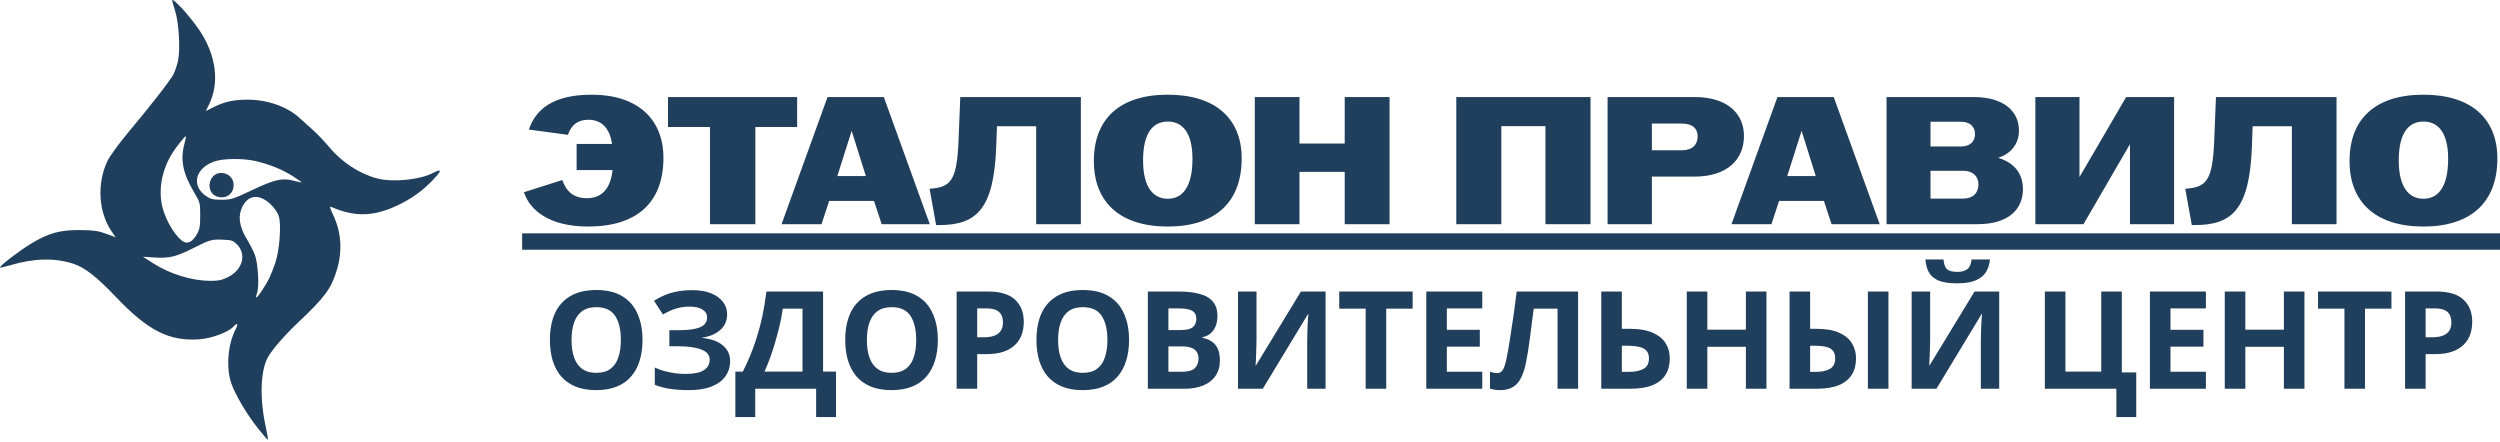 <?xml version="1.0" encoding="UTF-8"?> <svg xmlns="http://www.w3.org/2000/svg" width="458" height="81" viewBox="0 0 458 81" fill="none"><path fill-rule="evenodd" clip-rule="evenodd" d="M31.541 0.089C31.542 0.204 31.788 1.068 32.087 2.008C32.791 4.221 33.065 9.236 32.592 11.244C32.408 12.023 32.043 13.087 31.78 13.609C31.236 14.691 27.758 19.159 23.409 24.364C21.749 26.352 20.111 28.61 19.689 29.493C17.734 33.591 18.026 38.805 20.41 42.33L21.18 43.47L19.443 42.824C17.997 42.287 17.197 42.173 14.675 42.148C11.039 42.112 8.925 42.692 5.755 44.594C3.589 45.894 -0.196 48.797 0.008 49.001C0.076 49.069 0.885 48.896 1.805 48.616C6.108 47.307 10.037 47.204 13.413 48.312C15.548 49.013 17.666 50.665 21.263 54.435C27.175 60.633 31.048 62.578 36.625 62.149C38.836 61.978 41.858 60.842 42.769 59.837C43.517 59.012 43.7 59.288 43.137 60.39C41.731 63.14 41.401 67.341 42.366 70.204C43.072 72.299 45.278 76.007 47.369 78.617C48.27 79.741 49.045 80.623 49.09 80.577C49.136 80.531 48.936 79.375 48.645 78.008C47.533 72.776 47.728 67.788 49.139 65.347C49.974 63.903 52.22 61.337 54.676 59.02C59.571 54.404 60.739 52.799 61.755 49.298C62.754 45.857 62.515 42.531 61.045 39.396C60.403 38.026 60.344 37.759 60.721 37.922C65.002 39.778 68.402 39.697 72.801 37.637C75.301 36.466 77.3 35.046 79.165 33.114C81.031 31.181 81.048 30.803 79.228 31.73C76.8 32.967 71.88 33.431 69.086 32.687C65.815 31.816 62.606 29.711 60.271 26.906C59.408 25.87 58.074 24.469 57.307 23.794C56.54 23.119 55.438 22.13 54.859 21.596C52.627 19.537 48.998 18.259 45.388 18.26C42.823 18.261 41.189 18.614 39.206 19.596L37.714 20.336L38.304 19.128C40.246 15.155 39.609 10.148 36.583 5.612C34.858 3.026 31.534 -0.615 31.541 0.089ZM33.757 26.46C33.008 29.343 33.516 31.797 35.579 35.266C36.649 37.066 36.677 37.172 36.677 39.484C36.677 41.499 36.583 42.019 36.051 42.946C35.381 44.112 34.577 44.641 33.867 44.382C32.434 43.861 30.352 40.549 29.716 37.778C28.984 34.592 29.697 30.971 31.659 27.915C32.359 26.825 33.952 24.844 34.05 24.942C34.094 24.986 33.962 25.67 33.757 26.46ZM46.821 29.505C49.367 30.096 51.809 31.088 53.631 32.27C54.523 32.848 55.253 33.36 55.253 33.407C55.253 33.455 54.631 33.327 53.87 33.123C51.727 32.55 50.324 32.862 46.172 34.833C42.698 36.481 42.36 36.588 40.61 36.591C39.052 36.594 38.587 36.487 37.779 35.937C34.946 34.012 35.761 30.752 39.377 29.548C40.993 29.01 44.603 28.989 46.821 29.505ZM38.936 32.422C37.962 33.658 38.328 35.464 39.654 35.967C41.481 36.66 43.108 35.319 42.75 33.414C42.426 31.69 40.008 31.061 38.936 32.422ZM48.662 36.69C49.687 37.34 50.735 38.607 51.068 39.597C51.571 41.093 51.206 45.98 50.428 48.168C49.533 50.685 49.218 51.344 48.057 53.128C46.978 54.786 46.639 54.948 47.118 53.577C47.516 52.437 47.264 48.25 46.706 46.721C46.468 46.07 45.78 44.723 45.178 43.727C43.796 41.441 43.552 39.535 44.423 37.831C45.359 35.999 46.914 35.58 48.662 36.69ZM43.419 44.782C45.206 46.565 44.447 49.41 41.834 50.732C40.67 51.32 40.055 51.455 38.54 51.451C35.202 51.444 31.182 50.219 28.137 48.28L26.169 47.027L28.307 47.173C30.965 47.355 32.278 47.04 35.359 45.481C38.458 43.913 38.73 43.835 40.831 43.912C42.424 43.97 42.698 44.062 43.419 44.782ZM446.298 53.404C448.594 53.404 450.266 53.903 451.314 54.901C452.379 55.883 452.911 57.239 452.911 58.969C452.911 59.751 452.795 60.499 452.562 61.214C452.329 61.913 451.938 62.545 451.389 63.111C450.857 63.66 450.15 64.092 449.268 64.409C448.386 64.725 447.297 64.883 445.999 64.883H444.377V71.221H440.609V53.404H446.298ZM446.099 56.498H444.377V61.788H445.625C446.34 61.788 446.956 61.697 447.471 61.514C447.987 61.331 448.386 61.04 448.669 60.641C448.952 60.241 449.093 59.725 449.093 59.093C449.093 58.212 448.852 57.563 448.37 57.147C447.887 56.715 447.13 56.498 446.099 56.498ZM429.502 71.221H433.27V56.548H438.111V53.404H424.661V56.548H429.502V71.221ZM422.175 71.221H418.407V63.535H411.345V71.221H407.577V53.404H411.345V60.391H418.407V53.404H422.175V71.221ZM393.863 71.221H404.119V68.102H397.631V63.51H403.67V60.416H397.631V56.498H404.119V53.404H393.863V71.221ZM391.362 68.226V76.411H387.719V71.221H374.618V53.404H378.386V68.077H384.949V53.404H388.717V68.226H391.362ZM363.837 49.836C364.236 49.171 364.477 48.405 364.56 47.54H361.192C361.108 48.405 360.834 49.004 360.368 49.337C359.919 49.653 359.337 49.811 358.621 49.811C357.756 49.811 357.133 49.661 356.75 49.362C356.367 49.062 356.134 48.455 356.051 47.54H352.732C352.799 48.439 353.007 49.212 353.356 49.861C353.706 50.51 354.288 51.017 355.103 51.383C355.935 51.733 357.083 51.907 358.547 51.907C359.977 51.907 361.117 51.724 361.965 51.358C362.814 50.992 363.437 50.485 363.837 49.836ZM353.606 53.404H350.212V71.221H354.754L363.013 57.572H363.113C363.096 57.688 363.072 57.938 363.038 58.32C363.022 58.686 362.997 59.119 362.963 59.618C362.947 60.117 362.93 60.641 362.913 61.19C362.897 61.722 362.889 62.213 362.889 62.662V71.221H366.257V53.404H361.741L353.506 66.929H353.431C353.448 66.796 353.464 66.555 353.481 66.206C353.498 65.84 353.514 65.415 353.531 64.933C353.548 64.434 353.564 63.926 353.581 63.411C353.597 62.895 353.606 62.429 353.606 62.013V53.404ZM327.848 71.221V53.404H331.616V60.241H332.838C334.485 60.241 335.841 60.474 336.906 60.94C337.971 61.406 338.752 62.046 339.251 62.861C339.767 63.676 340.025 64.608 340.025 65.656C340.025 66.821 339.767 67.819 339.251 68.651C338.736 69.482 337.937 70.123 336.856 70.572C335.791 71.004 334.41 71.221 332.714 71.221H327.848ZM332.614 68.126C333.728 68.126 334.602 67.944 335.234 67.578C335.883 67.212 336.207 66.571 336.207 65.656C336.207 65.024 336.057 64.542 335.758 64.209C335.475 63.876 335.051 63.652 334.485 63.535C333.92 63.402 333.238 63.336 332.439 63.336H331.616V68.126H332.614ZM342.196 71.221V53.404H345.964V71.221H342.196ZM319.846 71.221H323.614V53.404H319.846V60.391H312.785V53.404H309.017V71.221H312.785V63.535H319.846V71.221ZM293.354 71.221V53.404H297.121V60.241H298.619C300.299 60.241 301.671 60.474 302.736 60.94C303.817 61.406 304.616 62.046 305.132 62.861C305.647 63.676 305.905 64.608 305.905 65.656C305.905 66.821 305.647 67.819 305.132 68.651C304.616 69.482 303.817 70.123 302.736 70.572C301.655 71.004 300.257 71.221 298.544 71.221H293.354ZM298.394 68.126C299.542 68.126 300.44 67.944 301.089 67.578C301.755 67.212 302.087 66.571 302.087 65.656C302.087 65.024 301.921 64.542 301.588 64.209C301.272 63.876 300.815 63.652 300.216 63.535C299.633 63.402 298.926 63.336 298.095 63.336H297.121V68.126H298.394ZM285.341 71.221H289.108V53.404H277.854C277.705 54.685 277.547 55.924 277.38 57.122C277.214 58.303 277.048 59.401 276.881 60.416C276.732 61.414 276.599 62.287 276.482 63.036C276.366 63.768 276.266 64.334 276.183 64.733C276.016 65.665 275.85 66.396 275.684 66.929C275.517 67.445 275.326 67.811 275.11 68.027C274.893 68.243 274.619 68.351 274.286 68.351C274.037 68.351 273.804 68.326 273.587 68.276C273.388 68.226 273.18 68.168 272.964 68.102V71.196C273.23 71.279 273.513 71.346 273.812 71.395C274.111 71.445 274.428 71.47 274.76 71.47C275.758 71.47 276.565 71.279 277.181 70.896C277.813 70.514 278.304 69.957 278.653 69.225C279.019 68.493 279.31 67.611 279.526 66.579C279.659 65.947 279.793 65.224 279.926 64.409C280.059 63.577 280.183 62.703 280.3 61.788C280.433 60.857 280.549 59.942 280.649 59.044C280.766 58.145 280.874 57.313 280.974 56.548H285.341V71.221ZM271.552 71.221H261.296V53.404H271.552V56.498H265.064V60.416H271.103V63.51H265.064V68.102H271.552V71.221ZM250.189 71.221H253.957V56.548H258.798V53.404H245.348V56.548H250.189V71.221ZM226.802 53.404H230.195V62.013C230.195 62.429 230.187 62.895 230.17 63.41L230.146 64.152L230.12 64.933C230.104 65.415 230.087 65.839 230.071 66.205C230.054 66.555 230.037 66.796 230.021 66.929H230.096L238.33 53.404H242.847V71.221H239.478V62.662C239.478 62.213 239.486 61.722 239.503 61.19C239.52 60.641 239.536 60.117 239.553 59.617C239.586 59.118 239.611 58.686 239.628 58.32C239.661 57.937 239.686 57.688 239.703 57.571H239.603L231.343 71.221H226.802V53.404ZM219.793 53.853C218.728 53.554 217.406 53.404 215.825 53.404H210.286V71.221H216.948C218.296 71.221 219.46 71.021 220.442 70.622C221.423 70.206 222.172 69.615 222.687 68.85C223.22 68.068 223.486 67.137 223.486 66.055C223.486 65.124 223.344 64.375 223.062 63.81C222.779 63.244 222.396 62.812 221.914 62.512C221.431 62.213 220.891 62.005 220.292 61.888V61.763C220.874 61.664 221.365 61.439 221.764 61.09C222.18 60.74 222.496 60.291 222.712 59.742C222.929 59.193 223.037 58.586 223.037 57.921C223.037 56.806 222.762 55.924 222.213 55.276C221.681 54.61 220.874 54.136 219.793 53.853ZM218.52 59.942C218.104 60.291 217.347 60.466 216.249 60.466H214.053V56.498H216.05C217.131 56.498 217.921 56.648 218.42 56.947C218.919 57.247 219.169 57.738 219.169 58.42C219.169 59.085 218.953 59.593 218.52 59.942ZM214.053 68.102V63.46H216.399C217.198 63.46 217.83 63.552 218.296 63.735C218.761 63.918 219.086 64.176 219.269 64.508C219.468 64.841 219.568 65.232 219.568 65.681C219.568 66.413 219.344 67.004 218.894 67.453C218.445 67.885 217.655 68.102 216.524 68.102H214.053ZM206.845 62.288C206.845 63.669 206.67 64.924 206.321 66.056C205.988 67.17 205.472 68.135 204.773 68.95C204.091 69.766 203.21 70.389 202.128 70.822C201.064 71.254 199.808 71.471 198.36 71.471C196.913 71.471 195.649 71.254 194.568 70.822C193.503 70.373 192.621 69.749 191.922 68.95C191.24 68.135 190.725 67.162 190.375 66.031C190.043 64.9 189.876 63.644 189.876 62.263C189.876 60.416 190.176 58.811 190.775 57.447C191.39 56.083 192.322 55.026 193.569 54.278C194.834 53.513 196.439 53.13 198.385 53.13C200.315 53.13 201.904 53.513 203.152 54.278C204.399 55.026 205.322 56.091 205.921 57.472C206.537 58.836 206.845 60.441 206.845 62.288ZM193.844 62.288C193.844 63.535 194.002 64.609 194.318 65.507C194.634 66.405 195.125 67.096 195.79 67.578C196.456 68.06 197.312 68.302 198.36 68.302C199.442 68.302 200.307 68.06 200.956 67.578C201.621 67.096 202.103 66.405 202.403 65.507C202.719 64.609 202.877 63.535 202.877 62.288C202.877 60.408 202.528 58.936 201.829 57.871C201.13 56.806 199.982 56.274 198.385 56.274C197.321 56.274 196.456 56.515 195.79 56.998C195.125 57.48 194.634 58.17 194.318 59.069C194.002 59.967 193.844 61.04 193.844 62.288ZM185.96 54.901C184.912 53.903 183.241 53.404 180.945 53.404H175.255V71.221H179.023V64.883H180.645C181.943 64.883 183.033 64.725 183.914 64.409C184.796 64.092 185.503 63.66 186.035 63.111C186.584 62.545 186.975 61.913 187.208 61.214C187.441 60.499 187.557 59.751 187.557 58.969C187.557 57.239 187.025 55.883 185.96 54.901ZM179.023 56.498H180.745C181.777 56.498 182.534 56.715 183.016 57.147C183.498 57.563 183.74 58.212 183.74 59.093C183.74 59.725 183.598 60.241 183.315 60.641C183.033 61.04 182.633 61.331 182.118 61.514C181.602 61.697 180.986 61.788 180.271 61.788H179.023V56.498ZM171.815 62.288C171.815 63.669 171.64 64.924 171.291 66.056C170.958 67.17 170.442 68.135 169.743 68.95C169.061 69.766 168.18 70.389 167.098 70.822C166.034 71.254 164.778 71.471 163.33 71.471C161.883 71.471 160.619 71.254 159.537 70.822C158.473 70.373 157.591 69.749 156.892 68.95C156.21 68.135 155.695 67.162 155.345 66.031C155.013 64.9 154.846 63.644 154.846 62.263C154.846 60.416 155.146 58.811 155.745 57.447C156.36 56.083 157.292 55.026 158.539 54.278C159.804 53.513 161.409 53.13 163.355 53.13C165.285 53.13 166.874 53.513 168.121 54.278C169.369 55.026 170.292 56.091 170.891 57.472C171.507 58.836 171.815 60.441 171.815 62.288ZM158.814 62.288C158.814 63.535 158.972 64.609 159.288 65.507C159.604 66.405 160.095 67.096 160.76 67.578C161.426 68.06 162.282 68.302 163.33 68.302C164.412 68.302 165.277 68.06 165.926 67.578C166.591 67.096 167.073 66.405 167.373 65.507C167.689 64.609 167.847 63.535 167.847 62.288C167.847 60.408 167.498 58.936 166.799 57.871C166.1 56.806 164.952 56.274 163.355 56.274C162.291 56.274 161.426 56.515 160.76 56.998C160.095 57.48 159.604 58.17 159.288 59.069C158.972 59.967 158.814 61.04 158.814 62.288ZM150.787 68.077V53.404H140.406C140.207 55.051 139.957 56.573 139.658 57.971C139.358 59.351 139.017 60.632 138.635 61.813C138.269 62.995 137.869 64.101 137.437 65.132C137.004 66.163 136.555 67.145 136.089 68.077H134.717V76.411H138.36V71.221H149.514V76.411H153.158V68.077H150.787ZM142.902 59.318C143.118 58.337 143.284 57.413 143.401 56.548H147.019V68.077H140.057C140.456 67.195 140.831 66.263 141.18 65.282C141.529 64.3 141.845 63.302 142.128 62.287C142.428 61.273 142.685 60.283 142.902 59.318ZM133.209 57.572C133.209 58.769 132.785 59.734 131.936 60.466C131.088 61.198 130.007 61.656 128.692 61.839V61.913C130.323 62.08 131.57 62.537 132.435 63.286C133.317 64.018 133.758 64.974 133.758 66.156C133.758 67.187 133.475 68.11 132.909 68.925C132.344 69.724 131.504 70.348 130.389 70.797C129.275 71.246 127.894 71.471 126.247 71.471C124.899 71.471 123.702 71.387 122.654 71.221C121.622 71.055 120.724 70.814 119.959 70.497V67.328C120.474 67.578 121.057 67.794 121.705 67.977C122.354 68.144 123.011 68.277 123.677 68.376C124.342 68.46 124.958 68.501 125.523 68.501C127.104 68.501 128.243 68.277 128.942 67.827C129.657 67.362 130.015 66.713 130.015 65.881C130.015 65.033 129.499 64.417 128.468 64.034C127.436 63.635 126.047 63.436 124.301 63.436H122.629V60.491H124.126C125.54 60.491 126.638 60.4 127.42 60.217C128.202 60.034 128.751 59.767 129.067 59.418C129.383 59.069 129.541 58.653 129.541 58.17C129.541 57.555 129.266 57.072 128.717 56.723C128.185 56.357 127.378 56.174 126.297 56.174C125.382 56.174 124.517 56.307 123.702 56.573C122.903 56.84 122.155 57.189 121.456 57.621L119.809 55.101C120.424 54.702 121.073 54.361 121.755 54.078C122.454 53.779 123.219 53.554 124.051 53.404C124.883 53.238 125.806 53.155 126.821 53.155C128.168 53.155 129.316 53.346 130.264 53.729C131.213 54.111 131.936 54.635 132.435 55.301C132.951 55.95 133.209 56.706 133.209 57.572ZM117.185 66.056C117.535 64.924 117.709 63.669 117.709 62.288C117.709 60.441 117.401 58.836 116.786 57.472C116.187 56.091 115.264 55.026 114.016 54.278C112.768 53.513 111.18 53.13 109.25 53.13C107.304 53.13 105.698 53.513 104.434 54.278C103.186 55.026 102.255 56.083 101.639 57.447C101.04 58.811 100.741 60.416 100.741 62.263C100.741 63.644 100.907 64.9 101.24 66.031C101.589 67.162 102.105 68.135 102.787 68.95C103.486 69.749 104.367 70.373 105.432 70.822C106.513 71.254 107.778 71.471 109.225 71.471C110.672 71.471 111.928 71.254 112.993 70.822C114.074 70.389 114.956 69.766 115.638 68.95C116.337 68.135 116.853 67.17 117.185 66.056ZM105.183 65.507C104.867 64.609 104.708 63.535 104.708 62.288C104.708 61.04 104.867 59.967 105.183 59.069C105.499 58.17 105.989 57.48 106.655 56.998C107.32 56.515 108.185 56.274 109.25 56.274C110.847 56.274 111.995 56.806 112.694 57.871C113.392 58.936 113.742 60.408 113.742 62.288C113.742 63.535 113.584 64.609 113.268 65.507C112.968 66.405 112.486 67.096 111.82 67.578C111.171 68.06 110.306 68.302 109.225 68.302C108.177 68.302 107.32 68.06 106.655 67.578C105.989 67.096 105.499 66.405 105.183 65.507ZM443.976 41.502C435.326 41.502 430.435 37.143 430.435 29.491C430.435 21.705 435.259 17.347 443.976 17.347C452.693 17.347 457.518 21.705 457.518 29.025C457.518 37.11 452.627 41.502 443.976 41.502ZM439.451 29.391C439.451 34.448 441.414 36.411 443.976 36.411C446.538 36.411 448.501 34.448 448.501 29.091C448.501 24.167 446.572 22.271 443.976 22.271C441.381 22.271 439.451 24.167 439.451 29.391ZM405.629 26.13C405.297 33.184 404.165 34.315 400.339 34.581L401.537 41.236H402.069C409.023 41.236 412.117 38.241 412.55 26.862L412.683 23.136H419.869V41.069H428.054V17.779H405.962L405.629 26.13ZM372.877 41.069V17.779H380.962V32.385H380.995L389.513 17.779H398.296V41.069H390.211V26.463H390.178L381.694 41.069H372.877ZM345.617 17.779V41.069H362.286C367.975 41.069 370.603 38.341 370.603 34.648C370.603 31.421 368.574 29.657 366.078 28.925C368.308 28.16 369.871 26.496 369.871 23.901C369.871 20.474 367.21 17.779 361.554 17.779H345.617ZM359.657 36.378H353.668V31.287H359.657C361.421 31.287 362.452 32.285 362.452 33.783C362.452 35.38 361.421 36.378 359.657 36.378ZM359.291 26.829H353.668V22.304H359.291C360.888 22.304 361.82 23.203 361.82 24.533C361.82 25.964 360.888 26.829 359.291 26.829ZM317.209 41.069L325.626 17.779H335.94L344.358 41.069H335.541L334.144 36.81H325.926L324.528 41.069H317.209ZM327.423 32.252H332.647L330.051 23.968L327.423 32.252ZM294.508 17.779V41.069H302.626V32.352H310.445C316.467 32.352 319.494 29.191 319.494 24.899C319.494 20.873 316.533 17.779 310.445 17.779H294.508ZM308.149 27.528H302.626V22.637H308.149C310.079 22.637 311.01 23.568 311.01 24.966C311.01 26.496 310.045 27.528 308.149 27.528ZM266.792 41.069V17.779H291.38V41.069H283.128V23.103H275.043V41.069H266.792ZM229.882 17.779V41.069H238.067V31.487H246.352V41.069H254.57V17.779H246.352V26.297H238.067V17.779H229.882ZM213.936 41.502C205.286 41.502 200.395 37.143 200.395 29.491C200.395 21.705 205.219 17.347 213.936 17.347C222.653 17.347 227.478 21.705 227.478 29.025C227.478 37.11 222.587 41.502 213.936 41.502ZM209.411 29.391C209.411 34.448 211.374 36.411 213.936 36.411C216.498 36.411 218.461 34.448 218.461 29.091C218.461 24.167 216.531 22.271 213.936 22.271C211.341 22.271 209.411 24.167 209.411 29.391ZM175.59 26.13C175.257 33.184 174.126 34.315 170.3 34.581L171.497 41.236H172.03C178.983 41.236 182.078 38.241 182.51 26.862L182.643 23.136H189.83V41.069H198.015V17.779H175.922L175.59 26.13ZM143.184 41.069L151.602 17.779H161.916L170.333 41.069H161.517L160.119 36.81H151.901L150.504 41.069H143.184ZM153.398 32.252H158.622L156.027 23.968L153.398 32.252ZM130.065 23.269V41.069H138.383V23.269H146.035V17.779H122.379V23.269H130.065ZM107.733 41.502C100.546 41.502 97.02 38.441 95.988 35.213L103.008 32.984C103.774 35.147 105.138 36.311 107.533 36.311C110.095 36.311 111.825 34.748 112.225 31.154H105.637V26.363H112.125C111.659 23.236 109.995 21.938 107.799 21.938C105.77 21.938 104.639 22.97 104.04 24.7L96.886 23.735C98.151 20.075 101.212 17.347 108.432 17.347C116.683 17.347 121.541 21.705 121.541 28.925C121.541 37.077 116.716 41.502 107.733 41.502ZM95.655 45.748L458 45.748V42.748L95.655 42.748V45.748Z" fill="#203F5C"></path></svg> 